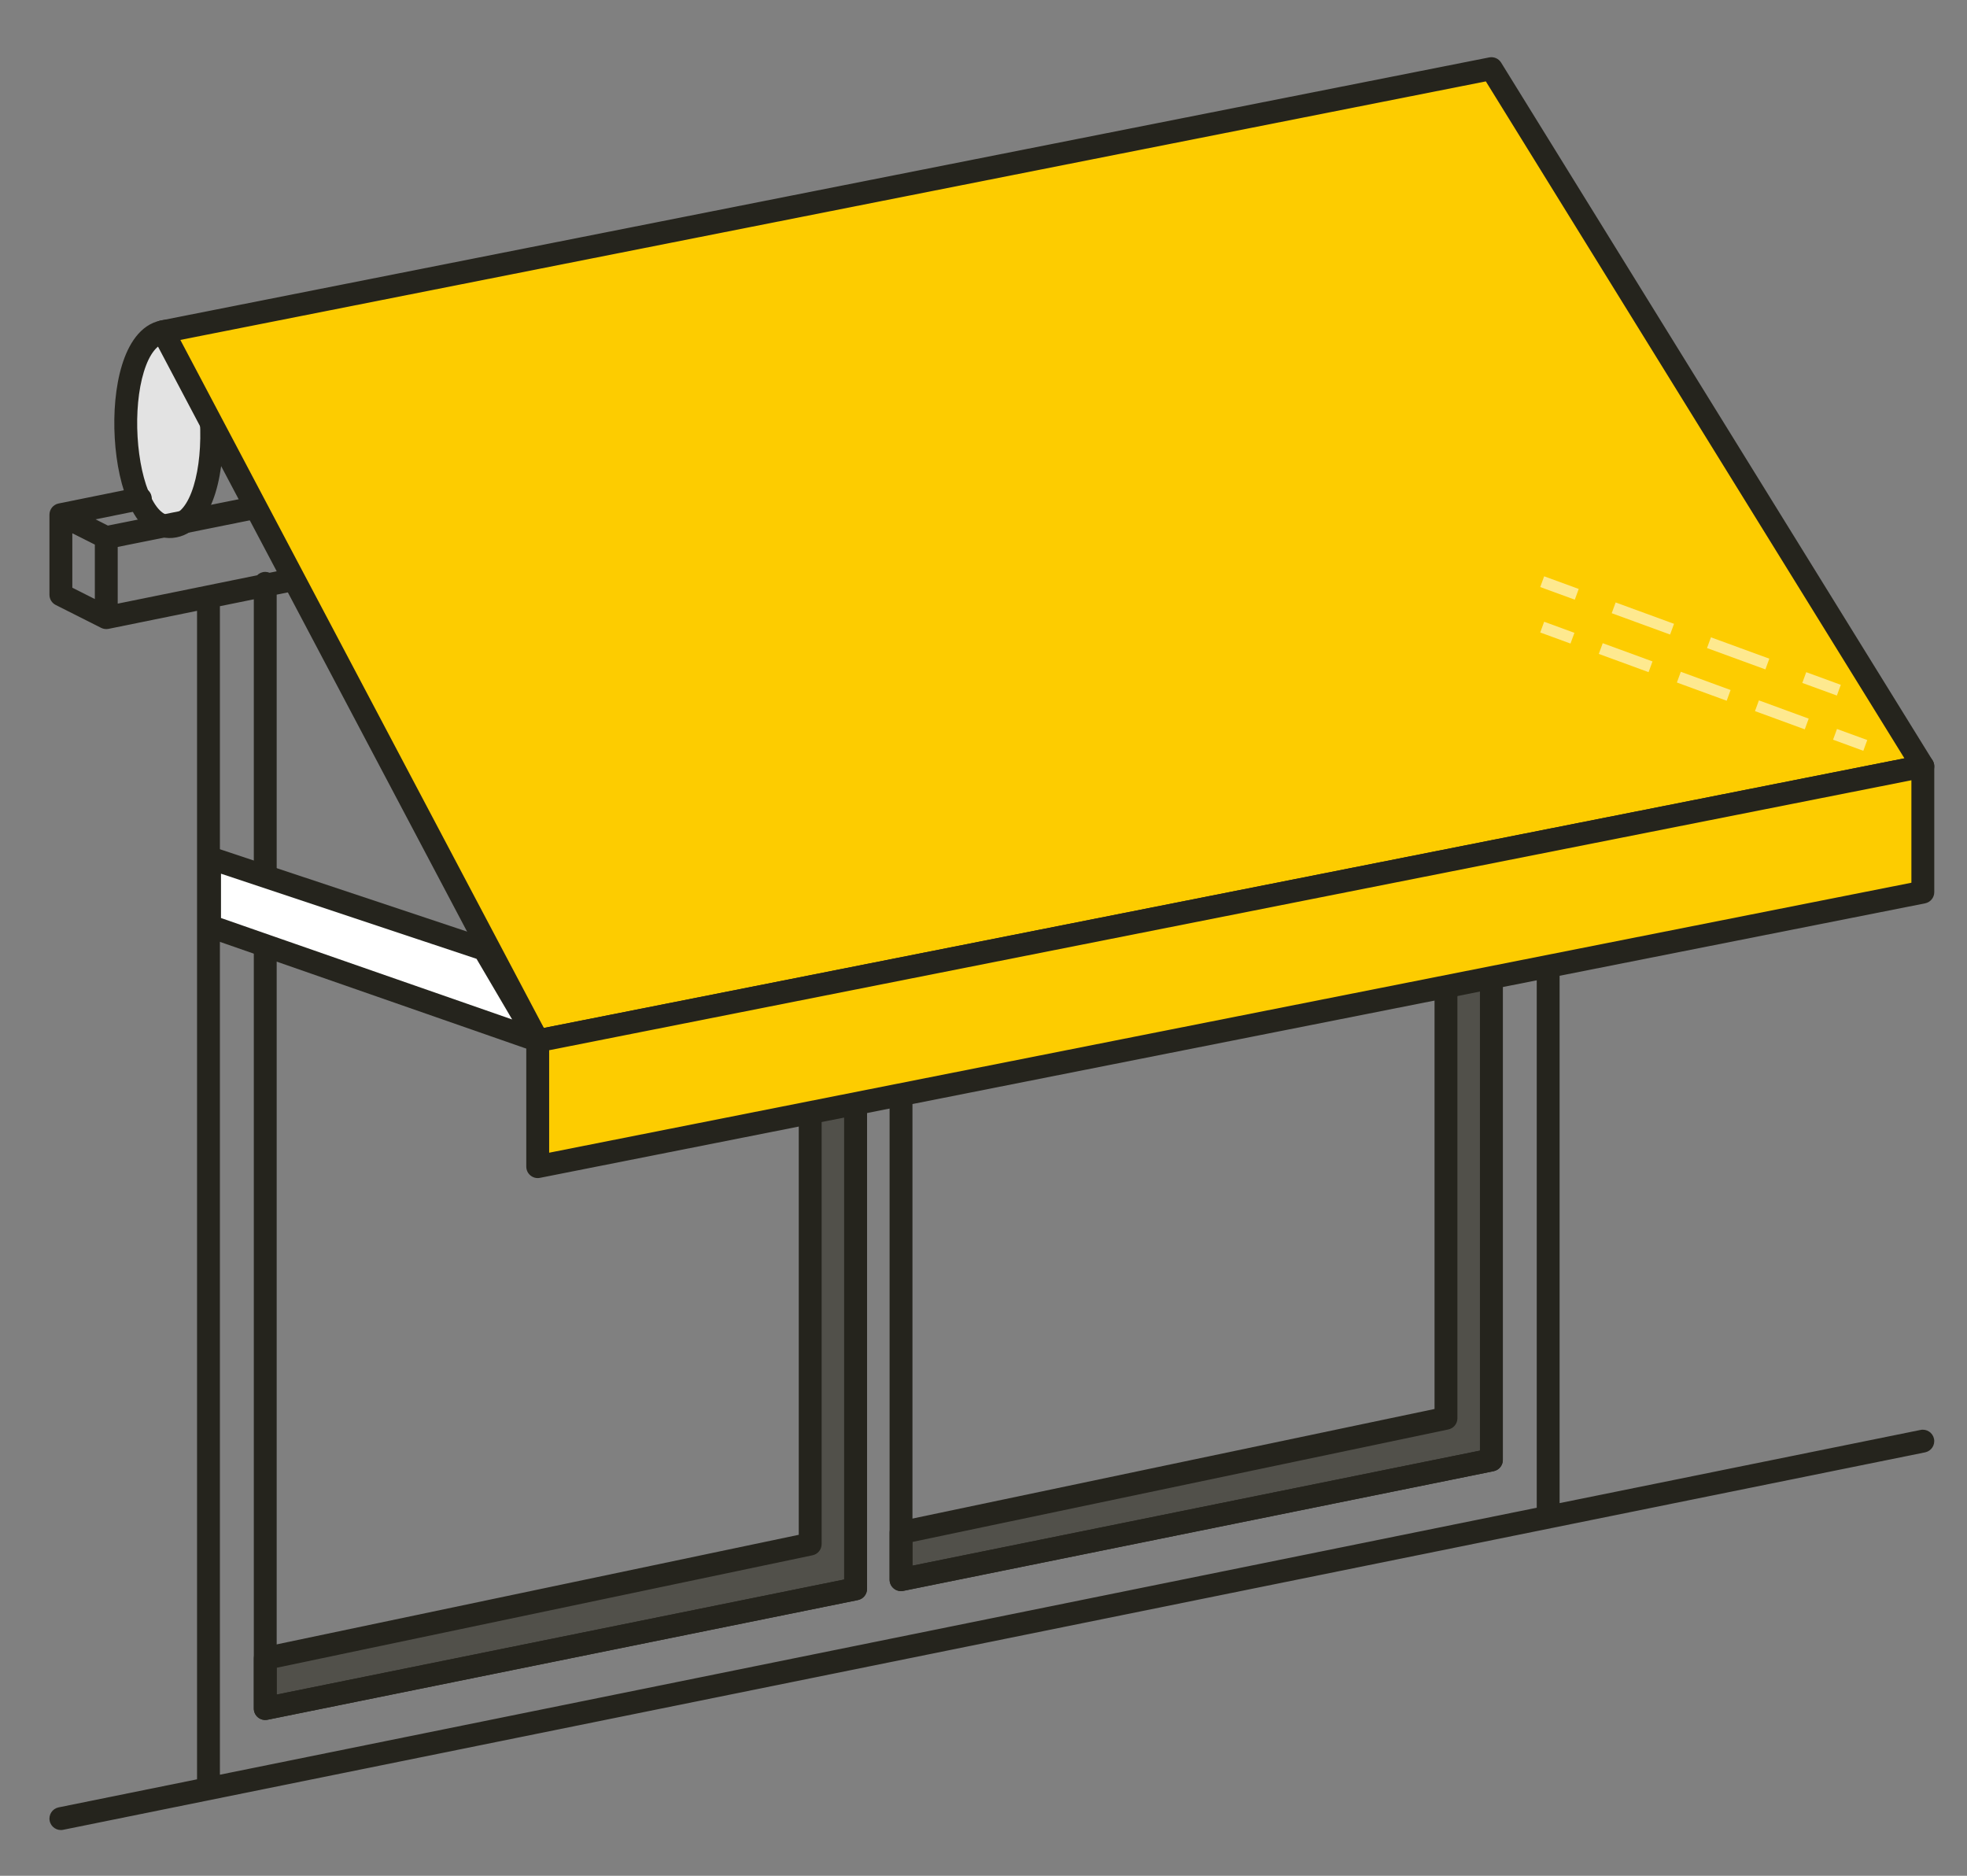 <svg width="86" height="82" viewBox="0 0 86 82" fill="none" xmlns="http://www.w3.org/2000/svg"><rect x="0" y="0" width="86" height="82" fill="#808080" stroke="none"/><path d="M7.129 14.5C4.647 15 5.144 23.5 7.626 23C10.108 22.5 9.611 14 7.129 14.5Z" fill="#E3E3E3"/><path fill-rule="evenodd" clip-rule="evenodd" d="M9.422 21.537C9.149 22.429 8.635 23.307 7.724 23.49C7.259 23.584 6.836 23.46 6.489 23.198C6.156 22.948 5.9 22.578 5.702 22.172C5.307 21.357 5.081 20.254 5.017 19.154C4.952 18.051 5.047 16.894 5.333 15.963C5.606 15.071 6.12 14.193 7.03 14.01C7.496 13.916 7.919 14.04 8.266 14.302C8.598 14.552 8.855 14.922 9.053 15.328C9.448 16.143 9.674 17.246 9.738 18.346C9.802 19.449 9.708 20.606 9.422 21.537ZM7.664 15.101C7.519 14.991 7.383 14.959 7.228 14.99C6.897 15.057 6.542 15.429 6.289 16.256C6.047 17.043 5.955 18.074 6.015 19.096C6.075 20.121 6.284 21.08 6.602 21.735C6.761 22.062 6.931 22.279 7.091 22.399C7.236 22.509 7.372 22.541 7.527 22.51C7.857 22.443 8.212 22.071 8.466 21.244C8.708 20.457 8.799 19.426 8.74 18.404C8.68 17.379 8.471 16.42 8.153 15.765C7.994 15.438 7.824 15.221 7.664 15.101Z" fill="#25241D"/><path d="M37.409 69.457L11.597 74.689V72.5L35.423 67.5V20.739L37.409 20.338V69.457Z" fill="#51504A"/><path d="M65.206 63.823L39.394 69.055V67L63.22 62V15.172L65.206 14.775V63.823Z" fill="#51504A"/><path fill-rule="evenodd" clip-rule="evenodd" d="M65.523 14.388C65.639 14.483 65.706 14.625 65.706 14.775V63.823C65.706 64.061 65.538 64.266 65.305 64.313L39.493 69.545C39.346 69.575 39.194 69.537 39.078 69.442C38.962 69.347 38.894 69.205 38.894 69.055V67C38.894 66.763 39.06 66.559 39.291 66.511L62.72 61.594V15.172C62.72 14.934 62.889 14.728 63.122 14.682L65.108 14.285C65.255 14.255 65.407 14.293 65.523 14.388ZM63.72 15.582V62C63.72 62.237 63.555 62.441 63.323 62.489L39.894 67.406V68.443L64.706 63.414V15.385L63.72 15.582ZM37.725 19.951C37.841 20.046 37.909 20.188 37.909 20.338V69.457C37.909 69.695 37.741 69.9 37.508 69.947L11.696 75.179C11.549 75.209 11.396 75.171 11.28 75.076C11.164 74.981 11.097 74.839 11.097 74.689V72.5C11.097 72.263 11.262 72.059 11.494 72.011L34.923 67.094V20.739C34.923 20.501 35.091 20.296 35.324 20.249L37.309 19.848C37.456 19.818 37.609 19.856 37.725 19.951ZM35.923 21.148V67.5C35.923 67.737 35.757 67.941 35.526 67.989L12.097 72.906V74.078L36.909 69.049V20.949L35.923 21.148Z" fill="#25241D"/><path fill-rule="evenodd" clip-rule="evenodd" d="M68.004 10.413C68.121 10.508 68.188 10.65 68.188 10.8V65.709L83.969 62.51C84.24 62.455 84.504 62.63 84.558 62.901C84.613 63.171 84.438 63.435 84.168 63.49L2.761 79.99C2.49 80.045 2.227 79.87 2.172 79.599C2.117 79.329 2.292 79.065 2.562 79.01L8.615 77.783V26.703L4.747 27.49C4.637 27.512 4.523 27.497 4.422 27.447L2.437 26.447C2.268 26.362 2.162 26.189 2.162 26V22.5C2.162 22.262 2.329 22.057 2.562 22.01L6.037 21.306C6.308 21.251 6.572 21.426 6.626 21.696C6.681 21.967 6.506 22.231 6.236 22.286L4.177 22.703L4.718 22.976L67.589 10.31C67.736 10.28 67.888 10.318 68.004 10.413ZM4.147 23.808L3.162 23.312V25.692L4.147 26.188V23.808ZM5.147 26.388V23.909L67.188 11.411V13.868L37.31 19.848L11.787 25.038C11.729 25.013 11.664 25 11.597 25C11.457 25 11.331 25.057 11.241 25.149L9.016 25.601C9.016 25.601 9.015 25.602 9.015 25.602L5.147 26.388ZM9.615 26.5L11.097 26.199V74.689C11.097 74.839 11.164 74.981 11.28 75.076C11.396 75.171 11.549 75.209 11.696 75.179L37.508 69.947C37.741 69.9 37.908 69.695 37.908 69.457V20.748L38.894 20.55V69.055C38.894 69.205 38.961 69.347 39.078 69.442C39.194 69.537 39.346 69.575 39.493 69.545L65.305 64.313C65.538 64.266 65.706 64.061 65.706 63.823V15.185L67.188 14.888V65.911L9.615 77.581V26.5ZM64.706 15.385L39.894 20.35V68.443L64.706 63.414V15.385ZM12.097 25.995V74.078L36.908 69.049V20.95L12.097 25.995Z" fill="#25241D"/><path d="M84.068 33.5L65.206 3L7.129 14.5L23.51 45.5L84.068 33.5Z" fill="#FDCC00"/><path fill-rule="evenodd" clip-rule="evenodd" d="M65.109 2.51C65.313 2.469 65.522 2.56 65.631 2.737L84.494 33.237C84.58 33.376 84.592 33.549 84.527 33.7C84.461 33.85 84.326 33.959 84.166 33.99L23.607 45.99C23.39 46.033 23.171 45.929 23.068 45.734L6.687 14.734C6.613 14.594 6.61 14.428 6.678 14.285C6.746 14.142 6.877 14.04 7.032 14.009L65.109 2.51ZM7.885 14.86L23.778 44.937L83.264 33.15L64.963 3.558L7.885 14.86Z" fill="#25241D"/><path d="M23.51 51V45.5L84.069 33.5V39L23.51 51Z" fill="#FDCC00"/><path fill-rule="evenodd" clip-rule="evenodd" d="M84.386 33.114C84.501 33.209 84.569 33.35 84.569 33.5V39C84.569 39.239 84.4 39.444 84.166 39.49L23.607 51.49C23.46 51.52 23.308 51.481 23.193 51.386C23.077 51.291 23.01 51.15 23.01 51V45.5C23.01 45.261 23.179 45.056 23.413 45.01L83.971 33.01C84.118 32.98 84.27 33.019 84.386 33.114ZM24.01 45.911V50.391L83.569 38.589V34.109L24.01 45.911Z" fill="#25241D"/><path d="M23.512 45.486L9.162 40.486V37.5L21.17 41.5L23.512 45.486Z" fill="white"/><path fill-rule="evenodd" clip-rule="evenodd" d="M8.869 37.094C9 37 9.167 36.975 9.32 37.026L21.328 41.026C21.443 41.064 21.54 41.142 21.601 41.247L23.943 45.233C24.049 45.414 24.032 45.642 23.899 45.803C23.766 45.965 23.546 46.027 23.348 45.958L8.997 40.958C8.796 40.888 8.662 40.699 8.662 40.486V37.5C8.662 37.339 8.739 37.188 8.869 37.094ZM9.662 38.194V40.131L22.392 44.566L20.834 41.915L9.662 38.194Z" fill="#25241D"/><path opacity="0.56" fill-rule="evenodd" clip-rule="evenodd" d="M67.513 25.193L69.024 25.746L68.852 26.215L67.341 25.663L67.513 25.193ZM70.638 26.336L73.191 27.27L73.019 27.739L70.466 26.806L70.638 26.336ZM67.513 27.179L68.836 27.664L68.664 28.133L67.341 27.649L67.513 27.179ZM74.805 27.86L77.357 28.794L77.186 29.263L74.633 28.33L74.805 27.86ZM70.074 28.117L72.25 28.914L72.078 29.383L69.902 28.586L70.074 28.117ZM73.488 29.367L75.664 30.164L75.493 30.633L73.316 29.836L73.488 29.367ZM78.971 29.384L80.482 29.937L80.311 30.406L78.799 29.854L78.971 29.384ZM76.902 30.617L79.079 31.414L78.907 31.883L76.73 31.086L76.902 30.617ZM80.316 31.867L81.639 32.351L81.467 32.821L80.144 32.336L80.316 31.867Z" fill="white"/></svg>